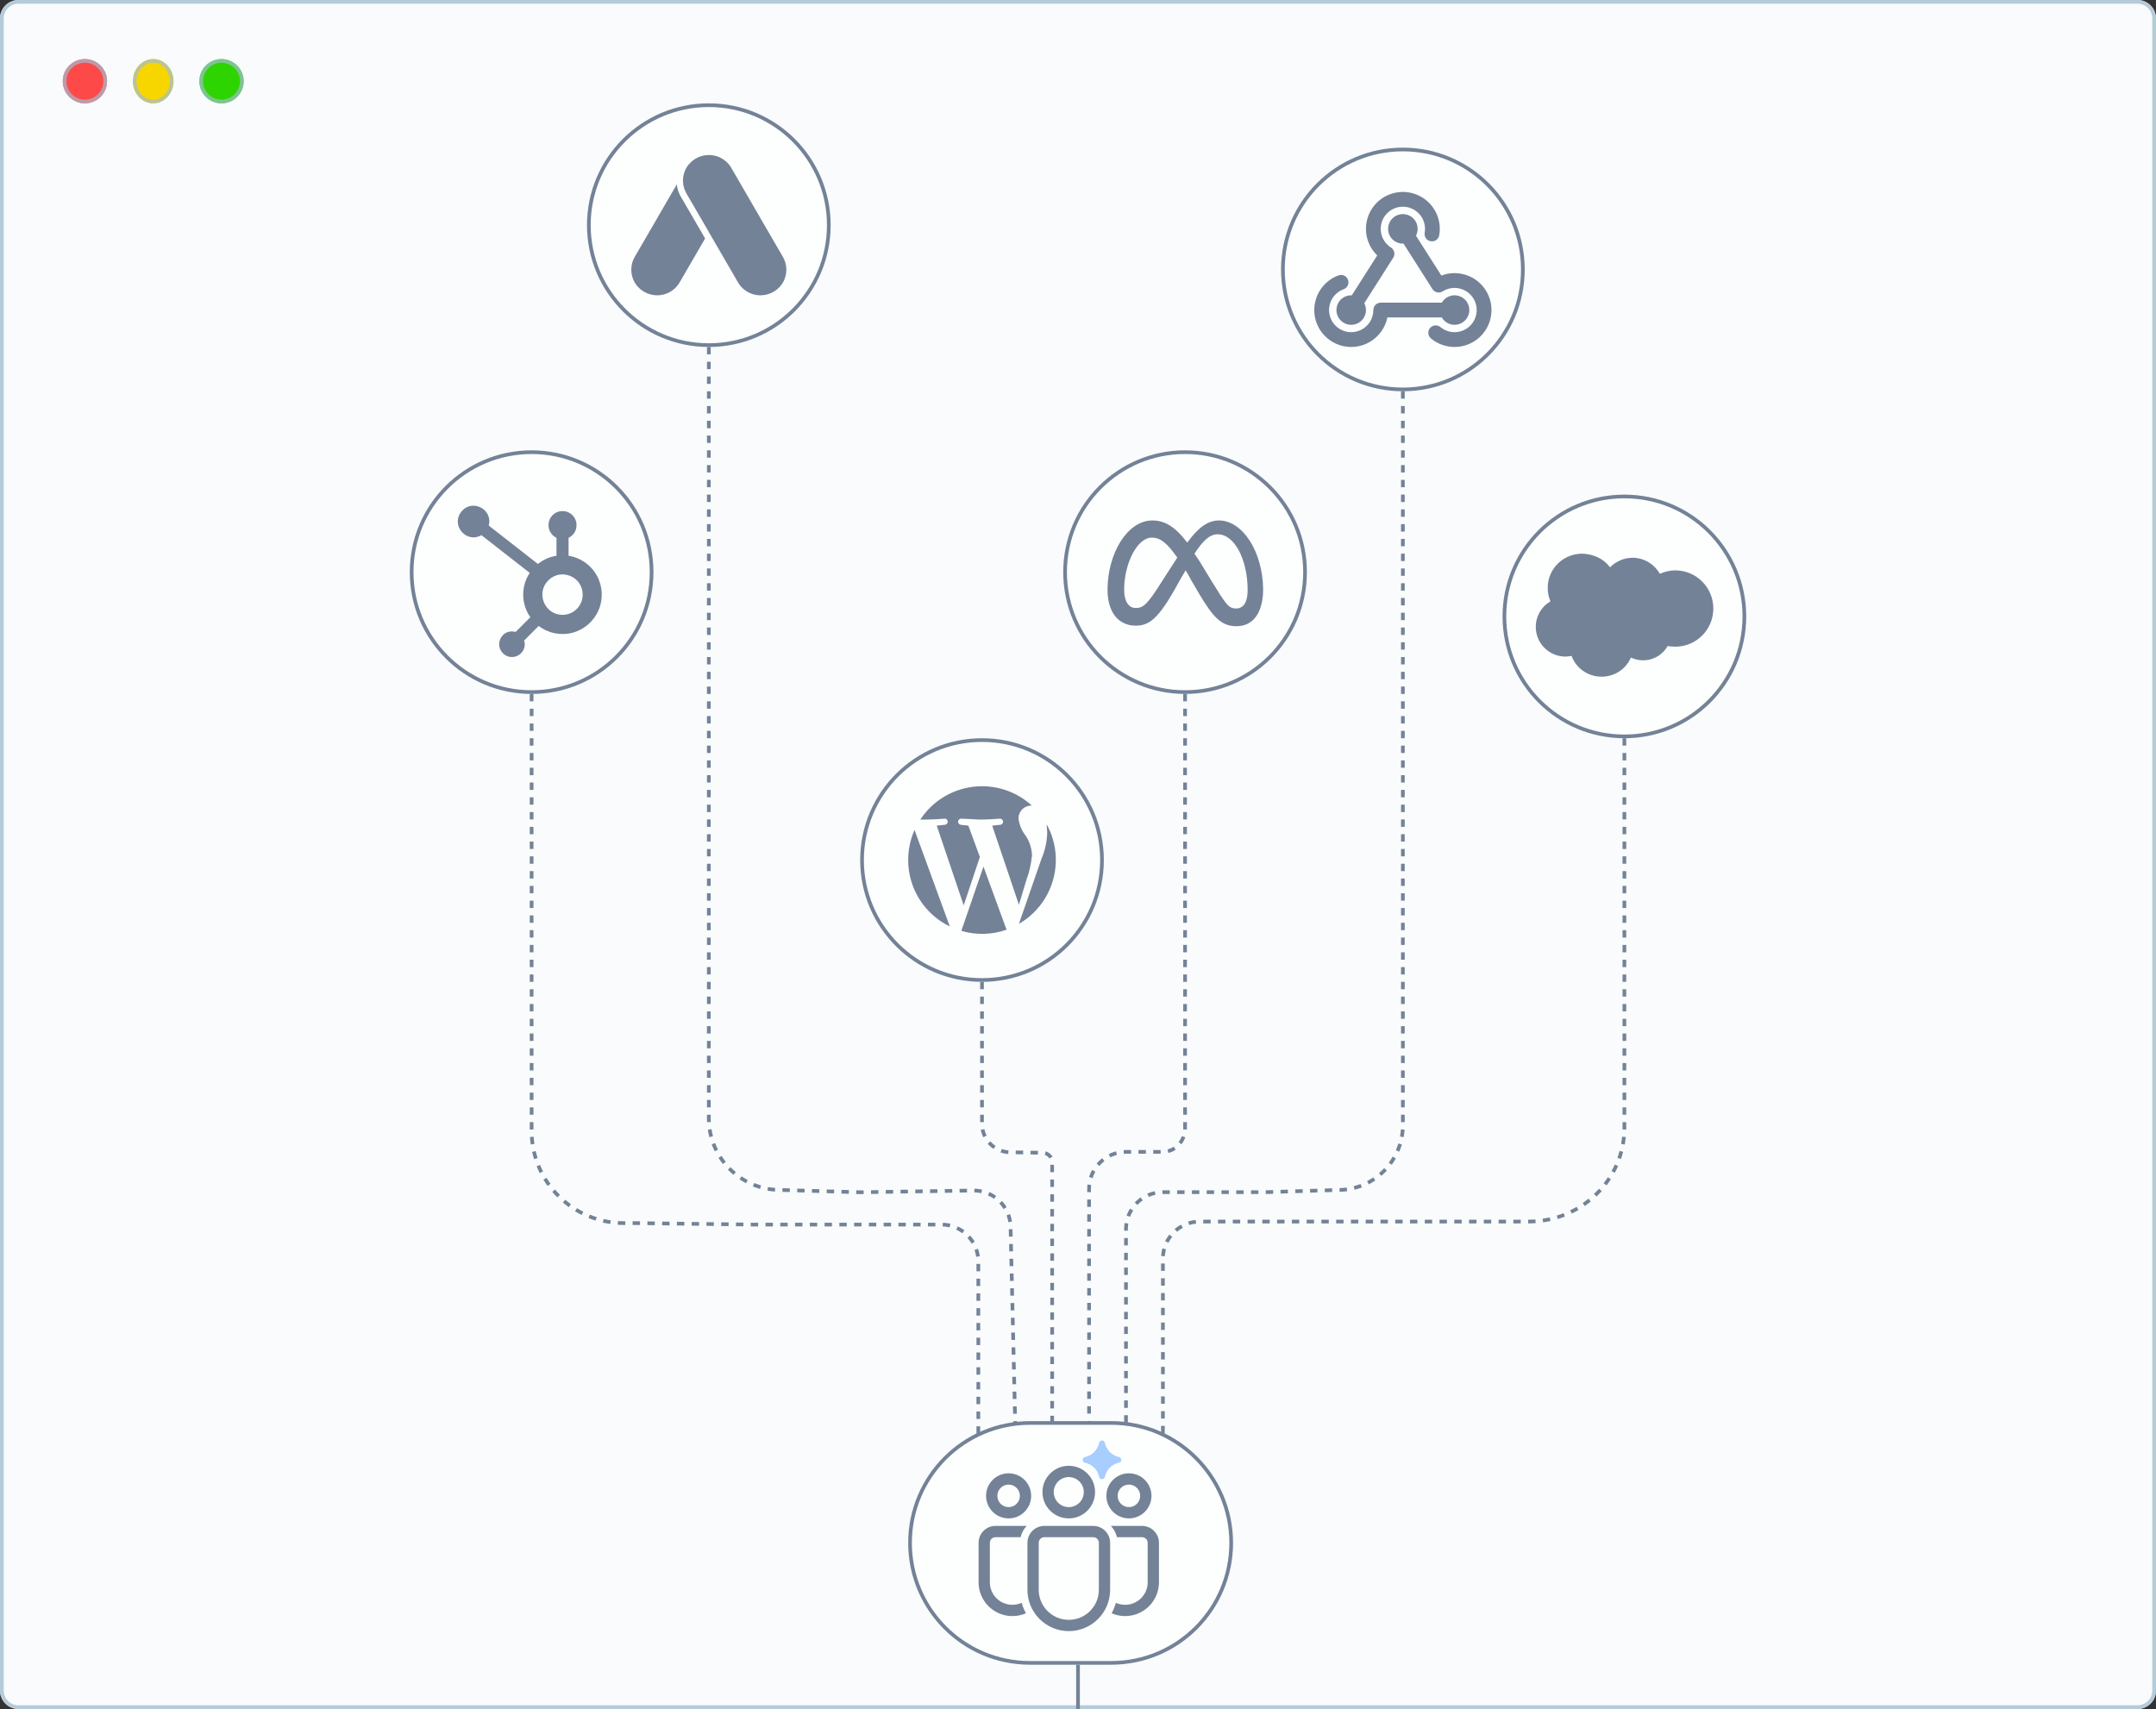 <svg width="584" height="463" viewBox="0 0 584 463" fill="none" xmlns="http://www.w3.org/2000/svg">
<rect x="0" y="0" width="584" height="463" fill="#333333" stroke="none"/>
<path d="M0 5C0 2.239 2.239 0 5 0H579C581.761 0 584 2.239 584 5V458C584 460.761 581.761 463 579 463H5C2.239 463 0 460.761 0 458V5Z" fill="white"/>
<path d="M5 0.5H579C581.485 0.5 583.5 2.515 583.5 5V458C583.5 460.485 581.485 462.5 579 462.5H5C2.515 462.5 0.5 460.485 0.5 458V5C0.5 2.515 2.515 0.5 5 0.5Z" stroke="#A1BCD1" stroke-opacity="0.2"/>
<path d="M0 5C0 2.239 2.239 0 5 0H579C581.761 0 584 2.239 584 5V458C584 460.761 581.761 463 579 463H5C2.239 463 0 460.761 0 458V5Z" fill="#A1BCD1" fill-opacity="0.06"/>
<path d="M5 0.5H579C581.485 0.5 583.5 2.515 583.5 5V458C583.5 460.485 581.485 462.5 579 462.5H5C2.515 462.5 0.5 460.485 0.5 458V5C0.5 2.515 2.515 0.5 5 0.5Z" stroke="#A1BCD1" stroke-opacity="0.7"/>
<circle cx="23" cy="22" r="6" fill="#FE4949"/>
<circle cx="23" cy="22" r="5.5" stroke="#A1BCD1" stroke-opacity="0.7"/>
<ellipse cx="41.5" cy="22" rx="5.5" ry="6" fill="#F7D600"/>
<path d="M41.5 16.5C44.221 16.5 46.5 18.921 46.5 22C46.5 25.079 44.221 27.5 41.5 27.5C38.779 27.5 36.5 25.079 36.5 22C36.5 18.921 38.779 16.5 41.5 16.5Z" stroke="#A1BCD1" stroke-opacity="0.7"/>
<circle cx="60" cy="22" r="6" fill="#2ED400"/>
<circle cx="60" cy="22" r="5.5" stroke="#A1BCD1" stroke-opacity="0.7"/>
<path d="M279 385.5H301C318.949 385.5 333.5 400.051 333.5 418C333.5 435.949 318.949 450.5 301 450.5H279C261.051 450.5 246.5 435.949 246.5 418C246.5 400.051 261.051 385.5 279 385.5Z" fill="white" fill-opacity="0.7" stroke="#738297"/>
<path d="M296.123 413.393C298.653 413.393 300.704 415.444 300.704 417.973V430.695C300.704 436.879 295.69 441.893 289.505 441.893C283.32 441.893 278.306 436.879 278.306 430.695V417.973C278.306 415.444 280.357 413.393 282.887 413.393H296.123ZM296.123 416.447H282.887C282.044 416.447 281.36 417.13 281.36 417.973V430.695C281.36 435.193 285.007 438.84 289.505 438.84C294.003 438.84 297.65 435.193 297.65 430.695V417.973C297.65 417.13 296.966 416.447 296.123 416.447ZM269.651 413.393L278.112 413.394C277.309 414.231 276.723 415.279 276.448 416.447L269.651 416.447C268.807 416.447 268.124 417.13 268.124 417.973V428.658C268.124 432.033 270.859 434.768 274.234 434.768C275.131 434.768 275.983 434.575 276.751 434.227C277.023 435.223 277.411 436.173 277.899 437.06C276.777 437.549 275.537 437.822 274.234 437.822C269.173 437.822 265.07 433.719 265.07 428.658V417.973C265.07 415.444 267.121 413.393 269.651 413.393ZM309.347 413.393C311.877 413.393 313.927 415.444 313.927 417.973V428.661C313.927 433.72 309.826 437.822 304.767 437.822C303.466 437.822 302.228 437.551 301.107 437.062L301.221 436.856C301.657 436.029 302.007 435.15 302.261 434.231C303.024 434.576 303.873 434.768 304.767 434.768C308.14 434.768 310.874 432.034 310.874 428.661V417.973C310.874 417.13 310.19 416.447 309.347 416.447L302.562 416.447C302.287 415.279 301.701 414.231 300.898 413.394L309.347 413.393ZM289.499 397.107C293.434 397.107 296.624 400.297 296.624 404.232C296.624 408.167 293.434 411.357 289.499 411.357C285.564 411.357 282.374 408.167 282.374 404.232C282.374 400.297 285.564 397.107 289.499 397.107ZM305.791 399.143C309.164 399.143 311.898 401.877 311.898 405.25C311.898 408.623 309.164 411.357 305.791 411.357C302.418 411.357 299.684 408.623 299.684 405.25C299.684 401.877 302.418 399.143 305.791 399.143ZM273.207 399.143C276.58 399.143 279.314 401.877 279.314 405.25C279.314 408.623 276.58 411.357 273.207 411.357C269.834 411.357 267.1 408.623 267.1 405.25C267.1 401.877 269.834 399.143 273.207 399.143ZM289.499 400.161C287.25 400.161 285.427 401.984 285.427 404.232C285.427 406.481 287.25 408.304 289.499 408.304C291.747 408.304 293.57 406.481 293.57 404.232C293.57 401.984 291.747 400.161 289.499 400.161ZM305.791 402.197C304.104 402.197 302.737 403.564 302.737 405.25C302.737 406.937 304.104 408.304 305.791 408.304C307.477 408.304 308.844 406.937 308.844 405.25C308.844 403.564 307.477 402.197 305.791 402.197ZM273.207 402.197C271.521 402.197 270.154 403.564 270.154 405.25C270.154 406.937 271.521 408.304 273.207 408.304C274.894 408.304 276.261 406.937 276.261 405.25C276.261 403.564 274.894 402.197 273.207 402.197Z" fill="#738297"/>
<path d="M298.461 391.032C298.469 390.989 298.531 390.989 298.539 391.032C298.995 393.262 300.738 395.005 302.968 395.461C303.011 395.469 303.011 395.531 302.968 395.539C300.738 395.995 298.995 397.738 298.539 399.968C298.531 400.011 298.469 400.011 298.461 399.968C298.005 397.738 296.262 395.995 294.032 395.539C293.989 395.531 293.989 395.469 294.032 395.461C296.262 395.005 298.005 393.262 298.461 391.032Z" fill="#A8CDFF" stroke="#A8CDFF" stroke-width="1.5"/>
<circle cx="440" cy="167" r="32.5" fill="white" fill-opacity="0.7" stroke="#738297"/>
<circle cx="321" cy="155" r="32.5" fill="white" fill-opacity="0.7" stroke="#738297"/>
<circle cx="144" cy="155" r="32.5" fill="white" fill-opacity="0.7" stroke="#738297"/>
<circle cx="192" cy="61" r="32.5" fill="white" fill-opacity="0.7" stroke="#738297"/>
<circle cx="380" cy="73" r="32.5" fill="white" fill-opacity="0.7" stroke="#738297"/>
<circle cx="266" cy="233" r="32.5" fill="white" fill-opacity="0.7" stroke="#738297"/>
<path d="M266 266V285.67C266 293.81 266 300.074 266 304.464C266 308.725 269.454 312.174 273.714 312.174V312.174L282.286 312.3V312.3C283.764 312.231 285 313.411 285 314.891V385.5" stroke="#738297" stroke-dasharray="2 2"/>
<path d="M192 94V191.288C192 245.082 192 282.32 192 303.002C192 313.717 200.687 322.377 211.403 322.377V322.377L232.961 323.001L263.583 322.53C269.073 322.445 273.604 326.804 273.734 332.293L275 386" stroke="#738297" stroke-dasharray="2 2"/>
<path d="M144 188V249.072C144 273.705 144 292.808 144 306.381C144 320.188 155.194 331.362 169.001 331.362C170.126 331.362 171.226 331.362 172.286 331.362L203.714 331.753H255C260.523 331.753 265 336.231 265 341.753V389" stroke="#738297" stroke-dasharray="2 2"/>
<path d="M440 200V273.3C440 287.046 440 297.544 440 305.552C440 319.631 428.378 330.847 414.299 330.93C413.184 330.936 412.092 330.94 411.037 330.94L378.312 330.94L325 330.94C319.477 330.94 315 335.417 315 340.94V389" stroke="#738297" stroke-dasharray="2 2"/>
<path d="M380 106V198.177C380 249.871 380 285.429 380 304.85C380 314.533 372.15 322.379 362.468 322.379V322.379L342.987 322.97H315C309.477 322.97 305 327.447 305 332.97V386" stroke="#738297" stroke-dasharray="2 2"/>
<path d="M321 188V240.705C321 274.217 321 295.869 321 305.66C321 309.106 318.379 312.06 314.933 312.06V312.06H308.169H305C299.477 312.06 295 316.537 295 322.06V385.5" stroke="#738297" stroke-dasharray="2 2"/>
<g clip-path="url(#clip0_317_2716)">
<path d="M246 233.001C246.002 230.191 246.588 227.412 247.72 224.841L257.28 251.001C253.899 249.363 251.048 246.806 249.053 243.622C247.058 240.439 246 236.758 246 233.001ZM279.5 232.001C279.285 234.21 278.781 236.382 278 238.461L276 245.121L268.76 223.681L271.04 223.441C271.239 223.399 271.415 223.286 271.537 223.124C271.659 222.962 271.718 222.761 271.704 222.558C271.689 222.356 271.602 222.166 271.458 222.023C271.313 221.88 271.123 221.794 270.92 221.781C270.92 221.781 267.68 222.041 265.58 222.041L260.32 221.781C260.116 221.79 259.923 221.873 259.776 222.015C259.629 222.156 259.538 222.346 259.521 222.549C259.504 222.752 259.561 222.955 259.683 223.119C259.804 223.283 259.981 223.397 260.18 223.441L262.3 223.681L265.42 232.161L261.04 245.281L253.74 223.681L256 223.441C256.198 223.41 256.378 223.309 256.509 223.157C256.639 223.005 256.711 222.811 256.711 222.611C256.711 222.41 256.639 222.217 256.509 222.064C256.378 221.912 256.198 221.812 256 221.781C256 221.781 252.76 222.041 250.66 222.041H249.28C250.868 219.618 252.963 217.569 255.42 216.036C257.877 214.503 260.638 213.522 263.512 213.16C266.386 212.799 269.304 213.066 272.065 213.943C274.825 214.82 277.362 216.287 279.5 218.241H279.24C278.326 218.267 277.459 218.654 276.829 219.317C276.2 219.981 275.858 220.866 275.88 221.781C276.102 223.501 276.794 225.128 277.88 226.481C278.949 228.124 279.526 230.04 279.54 232.001M266.38 234.741L272.54 251.581L272.68 251.861C268.723 253.262 264.424 253.374 260.4 252.181L266.4 234.741M283.56 223.401C286.054 227.982 286.66 233.357 285.247 238.378C283.835 243.4 280.517 247.671 276 250.281L282.12 232.621C283.094 230.364 283.617 227.938 283.66 225.481L283.52 223.481" fill="#738297"/>
</g>
<path d="M154.005 150.559V145.704C155.314 145.09 156.152 143.777 156.159 142.322V142.208C156.153 140.148 154.491 138.473 152.43 138.467H152.317C150.256 138.473 148.588 140.14 148.581 142.208V142.322C148.588 143.763 149.419 145.07 150.715 145.69L150.736 145.703V150.571C148.888 150.851 147.139 151.625 145.685 152.805L145.705 152.792L132.384 142.382C133.588 137.874 127.725 134.987 124.907 138.701C122.082 142.409 126.397 147.317 130.418 144.97L130.397 144.983L143.491 155.206C142.335 156.954 141.716 159.001 141.723 161.095C141.723 163.382 142.448 165.51 143.677 167.25L143.657 167.217L139.669 171.212C139.35 171.112 139.018 171.058 138.685 171.052H138.678C135.602 171.052 134.052 174.793 136.232 176.98C138.412 179.161 142.141 177.614 142.141 174.525C142.134 174.178 142.074 173.831 141.968 173.505L141.975 173.532L145.917 169.576C148.523 171.57 151.899 172.251 155.069 171.418C158.233 170.578 160.845 168.331 162.134 165.309C163.431 162.288 163.264 158.84 161.682 155.959C160.108 153.078 157.289 151.091 154.059 150.571L153.992 150.558L154.005 150.559ZM152.363 166.571C147.504 166.558 145.085 160.662 148.528 157.221C151.965 153.78 157.834 156.221 157.834 161.096V161.102C157.834 164.123 155.395 166.571 152.377 166.571H152.363Z" fill="#738297"/>
<path d="M304.5 159.75C304.5 152.85 307.95 145.65 312 145.65C314.25 145.65 316.05 147 318.9 151.05C316.2 155.25 314.55 157.8 314.55 157.8C310.95 163.5 309.75 164.7 307.8 164.7C305.85 164.85 304.5 163.05 304.5 159.75ZM328.05 157.2L325.5 153C324.9 151.95 324.15 150.9 323.55 150C325.8 146.55 327.6 144.75 329.85 144.75C334.35 144.75 337.95 151.5 337.95 159.9C337.95 163.05 336.9 164.85 334.8 164.85C332.7 164.85 331.95 163.5 328.05 157.2ZM321.6 147C318.3 142.65 315.45 141 312.15 141C305.25 141 300 150.15 300 159.75C300 165.75 302.85 169.5 307.65 169.5C311.1 169.5 313.5 167.85 318 160.05C318 160.05 319.8 156.75 321.15 154.5C321.6 155.25 322.05 156 322.5 156.9L324.6 160.5C328.65 167.4 330.9 169.65 334.95 169.65C339.6 169.65 342.15 165.75 342.15 159.6C342 149.4 336.6 141 330.15 141C326.7 141 324 143.7 321.6 147Z" fill="#738297"/>
<path d="M191.987 42H192.029C193.6 42 195.057 42.522 196.225 43.396H196.232C197.039 43.998 197.708 44.771 198.186 45.651L206 59.129L206.047 59.237L212.029 69.524C212.665 70.587 213 71.808 213 73.054C213 74.031 212.795 74.965 212.426 75.812L212.433 75.839C212.153 76.469 211.783 77.045 211.325 77.567C210.805 78.164 210.191 78.677 209.493 79.071C208.46 79.668 207.284 79.986 206.089 79.999H205.972C204.455 79.999 202.985 79.511 201.776 78.603H201.77C200.962 78 200.293 77.228 199.815 76.348L192.001 62.87L191.954 62.762L185.944 52.428C185.323 51.37 185 50.17 185 48.945C185 48.212 185.116 47.502 185.329 46.837L185.341 46.795L185.362 46.742C185.452 46.472 185.567 46.159 185.567 46.159C185.84 45.536 186.217 44.961 186.66 44.452L186.771 44.324L186.797 44.296V44.29H186.803L186.818 44.269L186.832 44.264C187.304 43.749 187.865 43.294 188.507 42.928C189.54 42.331 190.716 42.013 191.911 42H191.987ZM178.014 80H177.911C176.715 79.986 175.539 79.668 174.507 79.072C173.809 78.678 173.195 78.166 172.675 77.568C172.217 77.047 171.847 76.47 171.567 75.841L171.574 75.813C171.19 74.946 171 74.004 171 73.055C171 71.761 171.356 70.556 171.971 69.525L177.953 59.238L178 59.13L183.319 49.962C183.449 51.08 183.796 52.178 184.358 53.18L184.459 53.35L190.366 63.507V63.487L190.483 63.737L190.988 64.618L184.185 76.348C183.707 77.228 183.036 78.002 182.23 78.603H182.224C181.015 79.512 179.545 79.999 178.028 79.999L178.014 80Z" fill="#738297"/>
<path fill-rule="evenodd" clip-rule="evenodd" d="M381.038 56.09C379.671 55.849 378.262 56.09 377.053 56.772C375.843 57.453 374.907 58.533 374.405 59.828C373.902 61.122 373.864 62.55 374.297 63.87C374.73 65.189 375.606 66.317 376.778 67.062C377.225 67.347 377.54 67.798 377.655 68.316C377.77 68.833 377.675 69.375 377.39 69.822L369.546 82.148C369.953 82.929 370.092 83.822 369.94 84.689C369.788 85.557 369.354 86.35 368.705 86.945C368.056 87.54 367.229 87.905 366.352 87.983C365.475 88.061 364.597 87.847 363.854 87.374C363.111 86.902 362.544 86.198 362.242 85.37C361.94 84.543 361.92 83.64 362.184 82.8C362.448 81.96 362.981 81.23 363.702 80.724C364.423 80.219 365.29 79.965 366.17 80.002L373.05 69.192C371.809 67.993 370.899 66.493 370.409 64.839C369.919 63.184 369.866 61.431 370.254 59.749C370.643 58.068 371.46 56.516 372.626 55.243C373.792 53.971 375.267 53.022 376.908 52.489C378.55 51.956 380.301 51.857 381.992 52.201C383.683 52.545 385.256 53.321 386.559 54.453C387.861 55.585 388.848 57.035 389.424 58.662C390 60.289 390.146 62.037 389.846 63.736C389.8 63.995 389.704 64.242 389.563 64.464C389.422 64.685 389.238 64.877 389.023 65.027C388.808 65.178 388.565 65.285 388.308 65.341C388.052 65.398 387.787 65.404 387.528 65.358C387.269 65.312 387.022 65.216 386.801 65.075C386.579 64.934 386.388 64.75 386.237 64.535C386.086 64.32 385.98 64.077 385.923 63.821C385.866 63.564 385.86 63.299 385.906 63.04C386.182 61.473 385.825 59.861 384.912 58.558C384 57.254 382.605 56.367 381.038 56.09ZM375.998 61.998C375.998 61.392 376.137 60.794 376.402 60.249C376.667 59.704 377.053 59.227 377.53 58.853C378.007 58.479 378.563 58.218 379.155 58.091C379.748 57.963 380.362 57.972 380.95 58.116C381.539 58.26 382.087 58.536 382.553 58.924C383.02 59.311 383.392 59.799 383.642 60.351C383.892 60.903 384.013 61.505 383.997 62.111C383.98 62.716 383.826 63.311 383.546 63.848L390.426 74.658C392.072 74.028 393.855 73.845 395.595 74.126C397.335 74.407 398.969 75.143 400.333 76.259C401.697 77.375 402.742 78.832 403.361 80.481C403.981 82.131 404.154 83.915 403.862 85.653C403.57 87.391 402.824 89.021 401.7 90.378C400.575 91.735 399.112 92.771 397.459 93.38C395.805 93.99 394.02 94.152 392.284 93.849C390.547 93.547 388.922 92.791 387.572 91.658C387.178 91.314 386.935 90.829 386.895 90.307C386.855 89.785 387.021 89.269 387.357 88.868C387.693 88.467 388.173 88.214 388.694 88.163C389.214 88.112 389.734 88.266 390.142 88.594C390.991 89.306 392.022 89.769 393.118 89.932C394.215 90.094 395.335 89.949 396.354 89.514C397.374 89.078 398.252 88.369 398.893 87.464C399.534 86.56 399.911 85.495 399.984 84.389C400.057 83.283 399.821 82.179 399.304 81.198C398.787 80.217 398.009 79.399 397.055 78.834C396.101 78.269 395.01 77.98 393.901 77.997C392.793 78.015 391.711 78.339 390.776 78.934C390.329 79.219 389.786 79.314 389.269 79.198C388.751 79.083 388.301 78.767 388.016 78.32L380.17 65.994C379.631 66.017 379.092 65.931 378.587 65.741C378.082 65.55 377.621 65.26 377.231 64.887C376.841 64.513 376.531 64.065 376.319 63.569C376.107 63.072 375.998 62.538 375.998 61.998ZM365.142 75.798C365.323 76.296 365.299 76.846 365.074 77.327C364.85 77.807 364.444 78.179 363.946 78.36C362.915 78.736 362.006 79.387 361.32 80.243C360.633 81.1 360.194 82.128 360.051 83.216C359.908 84.304 360.066 85.411 360.509 86.415C360.951 87.42 361.66 88.284 362.559 88.913C363.458 89.542 364.513 89.913 365.608 89.985C366.703 90.056 367.797 89.826 368.771 89.32C369.744 88.813 370.56 88.049 371.129 87.111C371.699 86.172 372 85.096 372 83.998C372 83.468 372.211 82.959 372.586 82.584C372.961 82.209 373.47 81.998 374 81.998H390.532C390.972 81.236 391.652 80.64 392.465 80.303C393.279 79.966 394.181 79.907 395.031 80.135C395.882 80.362 396.633 80.865 397.17 81.563C397.706 82.262 397.996 83.118 397.996 83.998C397.996 84.879 397.706 85.735 397.17 86.433C396.633 87.132 395.882 87.634 395.031 87.862C394.181 88.09 393.279 88.031 392.465 87.694C391.652 87.357 390.972 86.761 390.532 85.998H375.798C375.449 87.707 374.66 89.295 373.508 90.604C372.356 91.913 370.882 92.899 369.231 93.462C367.581 94.025 365.812 94.148 364.1 93.816C362.387 93.485 360.792 92.711 359.471 91.573C358.15 90.434 357.15 88.97 356.57 87.325C355.989 85.681 355.849 83.913 356.164 82.197C356.478 80.482 357.235 78.879 358.36 77.546C359.485 76.214 360.939 75.199 362.578 74.602C363.076 74.421 363.626 74.444 364.107 74.668C364.588 74.892 364.96 75.3 365.142 75.798Z" fill="#738297"/>
<path d="M436.123 153.692C437.692 152.123 439.815 151.108 442.215 151.108C445.354 151.108 448.123 152.862 449.6 155.446C450.892 154.892 452.277 154.523 453.754 154.523C459.477 154.523 464.092 159.138 464.092 164.862C464.092 170.585 459.477 175.2 453.754 175.2C453.015 175.2 452.369 175.108 451.723 175.015C450.431 177.323 447.938 178.892 445.077 178.892C443.877 178.892 442.769 178.615 441.754 178.154C440.462 181.2 437.415 183.323 433.815 183.323C430.123 183.323 426.892 181.015 425.692 177.692C425.138 177.785 424.585 177.877 424.031 177.877C419.6 177.877 416 174.277 416 169.846C416 166.892 417.569 164.308 419.969 162.923C419.508 161.815 419.231 160.523 419.231 159.231C419.231 154.154 423.385 150 428.554 150C431.785 150.092 434.462 151.477 436.123 153.692Z" fill="#738297"/>
<path d="M292 463C292 462.685 292 454.869 292 451" stroke="#738297"/>
<defs>
<clipPath id="clip0_317_2716">
<rect width="48" height="48" fill="white" transform="translate(242 209)"/>
</clipPath>
</defs>
</svg>
